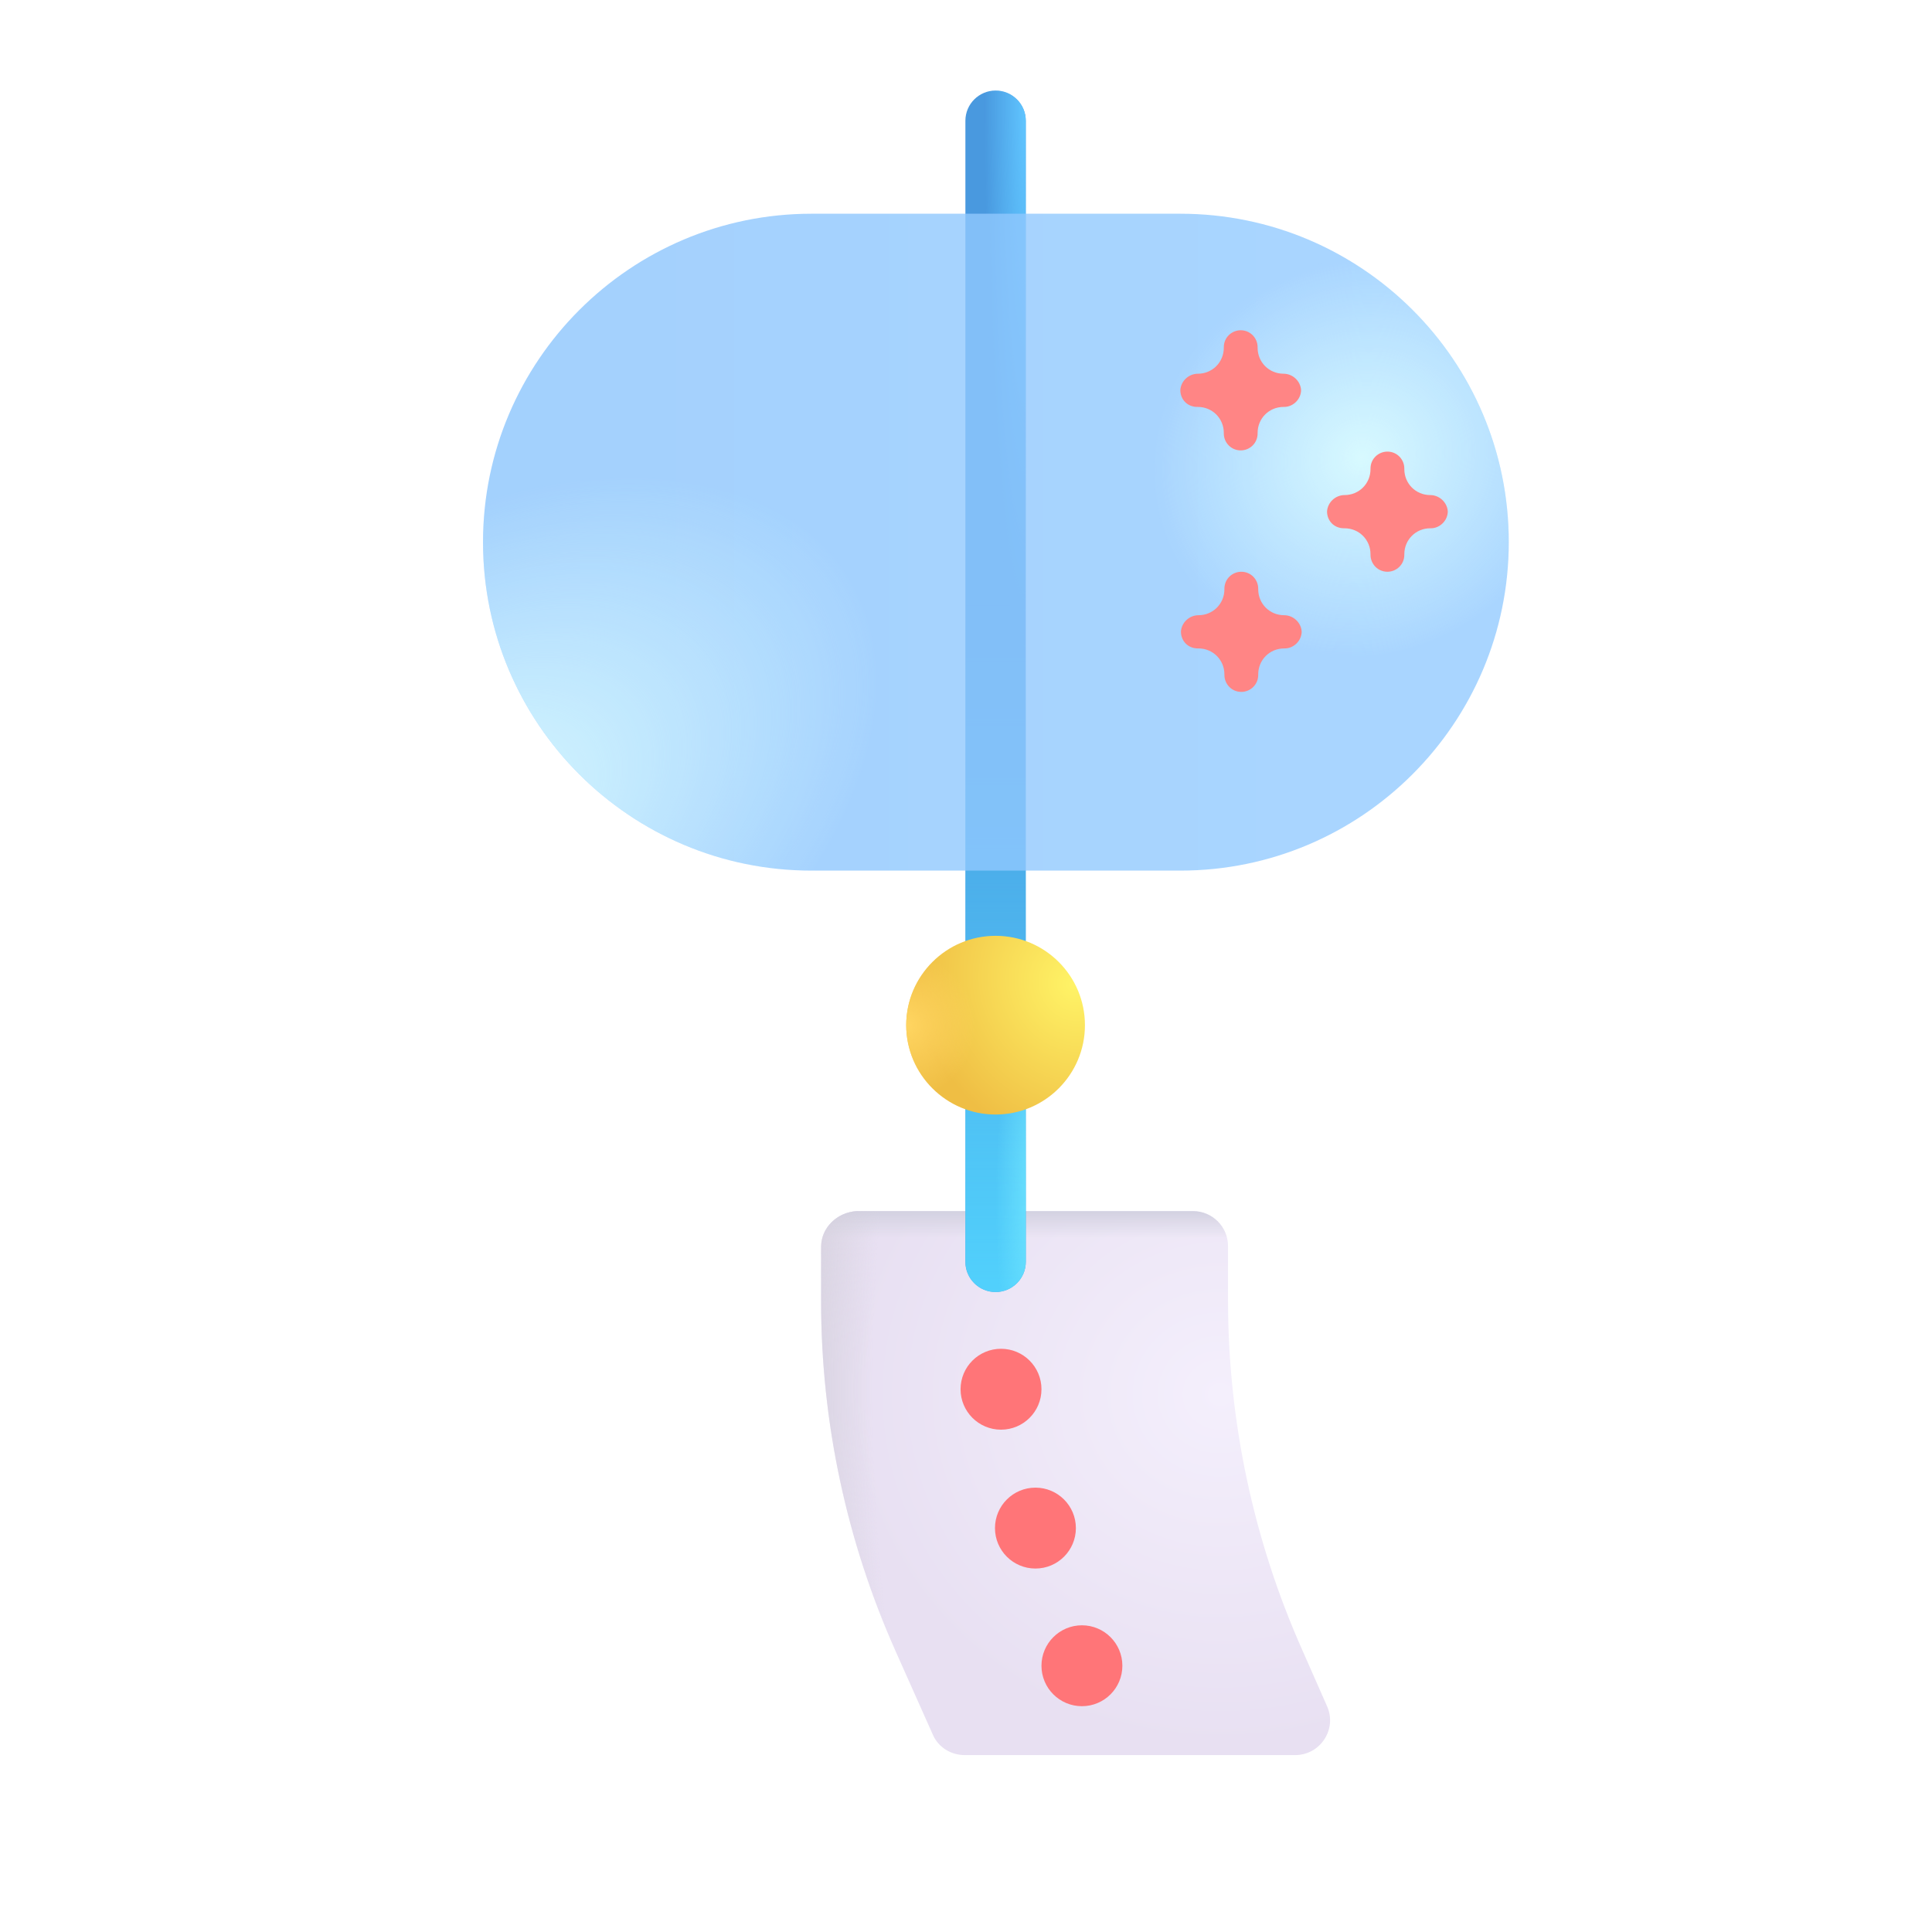<svg width="32" height="32" viewBox="0 0 32 32" fill="none" xmlns="http://www.w3.org/2000/svg">
<g filter="url(#filter0_i_18_1041)">
<path d="M13.2 21.05V21.95C13.2 23.95 13.62 25.92 14.43 27.74L15.05 29.13C15.14 29.34 15.35 29.47 15.58 29.47H21.05C21.47 29.47 21.75 29.04 21.58 28.66L21.17 27.73C20.36 25.91 19.94 23.93 19.94 21.94V21.04C19.94 20.72 19.68 20.46 19.36 20.46H13.79C13.46 20.48 13.2 20.74 13.2 21.05Z" fill="url(#paint0_radial_18_1041)"/>
<path d="M13.2 21.05V21.95C13.2 23.95 13.62 25.92 14.43 27.74L15.05 29.13C15.14 29.34 15.35 29.47 15.58 29.47H21.05C21.47 29.47 21.75 29.04 21.58 28.66L21.17 27.73C20.36 25.91 19.94 23.93 19.94 21.94V21.04C19.94 20.72 19.68 20.46 19.36 20.46H13.79C13.46 20.48 13.2 20.74 13.2 21.05Z" fill="url(#paint1_linear_18_1041)"/>
<path d="M13.2 21.05V21.95C13.2 23.95 13.62 25.92 14.43 27.74L15.05 29.13C15.14 29.34 15.35 29.47 15.58 29.47H21.05C21.47 29.47 21.75 29.04 21.58 28.66L21.17 27.73C20.36 25.91 19.94 23.93 19.94 21.94V21.04C19.94 20.72 19.68 20.46 19.36 20.46H13.79C13.46 20.48 13.2 20.74 13.2 21.05Z" fill="url(#paint2_radial_18_1041)"/>
</g>
<path fill-rule="evenodd" clip-rule="evenodd" d="M16.49 1.5C16.766 1.5 16.99 1.724 16.99 2V20.9C16.99 21.176 16.766 21.4 16.49 21.4C16.214 21.4 15.99 21.176 15.99 20.9V2C15.99 1.724 16.214 1.5 16.49 1.5Z" fill="#4999DF"/>
<path fill-rule="evenodd" clip-rule="evenodd" d="M16.49 1.5C16.766 1.5 16.99 1.724 16.99 2V20.9C16.99 21.176 16.766 21.4 16.49 21.4C16.214 21.4 15.99 21.176 15.99 20.9V2C15.99 1.724 16.214 1.5 16.49 1.5Z" fill="url(#paint3_linear_18_1041)"/>
<path fill-rule="evenodd" clip-rule="evenodd" d="M16.49 1.5C16.766 1.5 16.99 1.724 16.99 2V20.9C16.99 21.176 16.766 21.4 16.49 21.4C16.214 21.4 15.99 21.176 15.99 20.9V2C15.99 1.724 16.214 1.5 16.49 1.5Z" fill="url(#paint4_radial_18_1041)"/>
<path fill-rule="evenodd" clip-rule="evenodd" d="M16.49 1.5C16.766 1.5 16.99 1.724 16.99 2V20.9C16.99 21.176 16.766 21.4 16.49 21.4C16.214 21.4 15.99 21.176 15.99 20.9V2C15.99 1.724 16.214 1.5 16.49 1.5Z" fill="url(#paint5_radial_18_1041)"/>
<g opacity="0.8" filter="url(#filter1_i_18_1041)">
<path d="M19.55 3.54H13.44C10.44 3.54 8 5.98 8 8.98C8 11.98 10.44 14.42 13.44 14.42H19.55C22.55 14.42 24.99 11.98 24.99 8.98C24.99 5.97 22.55 3.54 19.55 3.54Z" fill="url(#paint6_linear_18_1041)"/>
<path d="M19.55 3.54H13.44C10.44 3.54 8 5.98 8 8.98C8 11.98 10.44 14.42 13.44 14.42H19.55C22.55 14.42 24.99 11.98 24.99 8.98C24.99 5.97 22.55 3.54 19.55 3.54Z" fill="url(#paint7_radial_18_1041)"/>
<path d="M19.55 3.54H13.44C10.44 3.54 8 5.98 8 8.98C8 11.98 10.44 14.42 13.44 14.42H19.55C22.55 14.42 24.99 11.98 24.99 8.98C24.99 5.97 22.55 3.54 19.55 3.54Z" fill="url(#paint8_radial_18_1041)"/>
</g>
<g filter="url(#filter2_i_18_1041)">
<path d="M16.49 18.46C17.307 18.46 17.97 17.797 17.97 16.98C17.97 16.163 17.307 15.5 16.49 15.5C15.673 15.5 15.01 16.163 15.01 16.98C15.01 17.797 15.673 18.46 16.49 18.46Z" fill="url(#paint9_radial_18_1041)"/>
<path d="M16.49 18.46C17.307 18.46 17.97 17.797 17.97 16.98C17.97 16.163 17.307 15.5 16.49 15.5C15.673 15.5 15.01 16.163 15.01 16.98C15.01 17.797 15.673 18.46 16.49 18.46Z" fill="url(#paint10_radial_18_1041)"/>
</g>
<path d="M21.26 6.19C21.02 6.19 20.83 6 20.83 5.76V5.75C20.83 5.6 20.71 5.47 20.55 5.47C20.4 5.47 20.27 5.59 20.27 5.75V5.76C20.27 6 20.08 6.19 19.84 6.19C19.69 6.19 19.56 6.31 19.55 6.46C19.55 6.62 19.67 6.74 19.83 6.74H19.84C20.08 6.74 20.27 6.93 20.27 7.17V7.18C20.27 7.33 20.39 7.46 20.55 7.46C20.7 7.46 20.83 7.34 20.83 7.18V7.17C20.83 6.93 21.02 6.74 21.26 6.74H21.27C21.42 6.74 21.55 6.61 21.55 6.46C21.54 6.31 21.41 6.19 21.26 6.19Z" fill="#FF8585"/>
<path d="M21.27 10.19C21.03 10.19 20.84 10 20.84 9.76V9.75C20.84 9.6 20.72 9.47 20.56 9.47C20.41 9.47 20.28 9.59 20.28 9.75V9.76C20.28 10 20.09 10.19 19.85 10.19C19.7 10.19 19.57 10.31 19.56 10.46C19.56 10.62 19.68 10.74 19.84 10.74H19.85C20.09 10.74 20.28 10.93 20.28 11.17V11.18C20.28 11.33 20.4 11.46 20.56 11.46C20.71 11.46 20.84 11.34 20.84 11.18V11.17C20.84 10.93 21.03 10.74 21.27 10.74H21.28C21.43 10.74 21.56 10.61 21.56 10.46C21.55 10.31 21.42 10.19 21.27 10.19Z" fill="#FF8585"/>
<path d="M23.69 8.2C23.45 8.2 23.26 8.01 23.26 7.77V7.76C23.26 7.61 23.14 7.48 22.98 7.48C22.83 7.48 22.7 7.6 22.7 7.76V7.77C22.7 8.01 22.51 8.2 22.27 8.2C22.12 8.2 21.99 8.32 21.98 8.47C21.98 8.63 22.1 8.75 22.26 8.75H22.27C22.51 8.75 22.7 8.94 22.7 9.18V9.19C22.7 9.34 22.82 9.47 22.98 9.47C23.13 9.47 23.26 9.35 23.26 9.19V9.18C23.26 8.94 23.45 8.75 23.69 8.75H23.7C23.85 8.75 23.98 8.62 23.98 8.47C23.97 8.32 23.84 8.2 23.69 8.2Z" fill="#FF8585"/>
<path d="M16.58 23.68C16.95 23.68 17.25 23.38 17.25 23.01C17.25 22.64 16.95 22.34 16.58 22.34C16.21 22.34 15.91 22.64 15.91 23.01C15.91 23.38 16.21 23.68 16.58 23.68Z" fill="#FF7578"/>
<path d="M17.15 25.98C17.52 25.98 17.82 25.68 17.82 25.31C17.82 24.94 17.52 24.64 17.15 24.64C16.78 24.64 16.48 24.94 16.48 25.31C16.48 25.68 16.78 25.98 17.15 25.98Z" fill="#FF7578"/>
<path d="M17.92 28.26C18.29 28.26 18.59 27.96 18.59 27.59C18.59 27.22 18.29 26.92 17.92 26.92C17.55 26.92 17.25 27.22 17.25 27.59C17.25 27.96 17.55 28.26 17.92 28.26Z" fill="#FF7578"/>
<defs>
<filter id="filter0_i_18_1041" x="13.2" y="20.21" width="8.68" height="9.26" filterUnits="userSpaceOnUse" color-interpolation-filters="sRGB">
<feFlood flood-opacity="0" result="BackgroundImageFix"/>
<feBlend mode="normal" in="SourceGraphic" in2="BackgroundImageFix" result="shape"/>
<feColorMatrix in="SourceAlpha" type="matrix" values="0 0 0 0 0 0 0 0 0 0 0 0 0 0 0 0 0 0 127 0" result="hardAlpha"/>
<feOffset dx="0.4" dy="-0.4"/>
<feGaussianBlur stdDeviation="0.125"/>
<feComposite in2="hardAlpha" operator="arithmetic" k2="-1" k3="1"/>
<feColorMatrix type="matrix" values="0 0 0 0 0.859 0 0 0 0 0.808 0 0 0 0 0.918 0 0 0 1 0"/>
<feBlend mode="normal" in2="shape" result="effect1_innerShadow_18_1041"/>
</filter>
<filter id="filter1_i_18_1041" x="8" y="3.54" width="16.99" height="10.88" filterUnits="userSpaceOnUse" color-interpolation-filters="sRGB">
<feFlood flood-opacity="0" result="BackgroundImageFix"/>
<feBlend mode="normal" in="SourceGraphic" in2="BackgroundImageFix" result="shape"/>
<feColorMatrix in="SourceAlpha" type="matrix" values="0 0 0 0 0 0 0 0 0 0 0 0 0 0 0 0 0 0 127 0" result="hardAlpha"/>
<feOffset/>
<feGaussianBlur stdDeviation="0.75"/>
<feComposite in2="hardAlpha" operator="arithmetic" k2="-1" k3="1"/>
<feColorMatrix type="matrix" values="0 0 0 0 0.482 0 0 0 0 0.63 0 0 0 0 0.771 0 0 0 1 0"/>
<feBlend mode="normal" in2="shape" result="effect1_innerShadow_18_1041"/>
</filter>
<filter id="filter2_i_18_1041" x="15.01" y="15.5" width="2.96" height="2.96" filterUnits="userSpaceOnUse" color-interpolation-filters="sRGB">
<feFlood flood-opacity="0" result="BackgroundImageFix"/>
<feBlend mode="normal" in="SourceGraphic" in2="BackgroundImageFix" result="shape"/>
<feColorMatrix in="SourceAlpha" type="matrix" values="0 0 0 0 0 0 0 0 0 0 0 0 0 0 0 0 0 0 127 0" result="hardAlpha"/>
<feOffset/>
<feGaussianBlur stdDeviation="0.25"/>
<feComposite in2="hardAlpha" operator="arithmetic" k2="-1" k3="1"/>
<feColorMatrix type="matrix" values="0 0 0 0 0.871 0 0 0 0 0.722 0 0 0 0 0.357 0 0 0 1 0"/>
<feBlend mode="normal" in2="shape" result="effect1_innerShadow_18_1041"/>
</filter>
<radialGradient id="paint0_radial_18_1041" cx="0" cy="0" r="1" gradientUnits="userSpaceOnUse" gradientTransform="translate(19.812 23.5) rotate(180) scale(6.219 5.819)">
<stop stop-color="#F4EFFC"/>
<stop offset="1" stop-color="#E8E0F2"/>
</radialGradient>
<linearGradient id="paint1_linear_18_1041" x1="17.415" y1="20.46" x2="17.415" y2="20.906" gradientUnits="userSpaceOnUse">
<stop stop-color="#D3D2E1"/>
<stop offset="1" stop-color="#D3D2E1" stop-opacity="0"/>
</linearGradient>
<radialGradient id="paint2_radial_18_1041" cx="0" cy="0" r="1" gradientUnits="userSpaceOnUse" gradientTransform="translate(20.969 23.406) rotate(-179.782) scale(8.219 18.277)">
<stop offset="0.84" stop-color="#D4D0DC" stop-opacity="0"/>
<stop offset="1" stop-color="#D4D0DC"/>
</radialGradient>
<linearGradient id="paint3_linear_18_1041" x1="17.812" y1="22.5" x2="17.812" y2="10" gradientUnits="userSpaceOnUse">
<stop stop-color="#52D6FF"/>
<stop offset="1" stop-color="#52D6FF" stop-opacity="0"/>
</linearGradient>
<radialGradient id="paint4_radial_18_1041" cx="0" cy="0" r="1" gradientUnits="userSpaceOnUse" gradientTransform="translate(16.99 1.781) rotate(90) scale(9 0.678)">
<stop stop-color="#60C5FF"/>
<stop offset="1" stop-color="#60C5FF" stop-opacity="0"/>
</radialGradient>
<radialGradient id="paint5_radial_18_1041" cx="0" cy="0" r="1" gradientUnits="userSpaceOnUse" gradientTransform="translate(17.219 19.875) rotate(-180) scale(0.729 3.656)">
<stop stop-color="#70E6FF"/>
<stop offset="1" stop-color="#70E6FF" stop-opacity="0"/>
</radialGradient>
<linearGradient id="paint6_linear_18_1041" x1="23.688" y1="7.625" x2="8.312" y2="7.625" gradientUnits="userSpaceOnUse">
<stop stop-color="#94CBFF"/>
<stop offset="1" stop-color="#8CC5FD"/>
</linearGradient>
<radialGradient id="paint7_radial_18_1041" cx="0" cy="0" r="1" gradientUnits="userSpaceOnUse" gradientTransform="translate(22.562 7.562) rotate(150.255) scale(3.527 3.272)">
<stop stop-color="#CEF8FF"/>
<stop offset="1" stop-color="#CEF8FF" stop-opacity="0"/>
</radialGradient>
<radialGradient id="paint8_radial_18_1041" cx="0" cy="0" r="1" gradientUnits="userSpaceOnUse" gradientTransform="translate(7.688 13.625) rotate(-32.905) scale(7.593 4.729)">
<stop stop-color="#CEF8FF"/>
<stop offset="1" stop-color="#CEF8FF" stop-opacity="0"/>
</radialGradient>
<radialGradient id="paint9_radial_18_1041" cx="0" cy="0" r="1" gradientUnits="userSpaceOnUse" gradientTransform="translate(17.781 16.312) rotate(145.923) scale(2.566 2.818)">
<stop stop-color="#FFF366"/>
<stop offset="1" stop-color="#EFBE44"/>
</radialGradient>
<radialGradient id="paint10_radial_18_1041" cx="0" cy="0" r="1" gradientUnits="userSpaceOnUse" gradientTransform="translate(15.01 16.98) rotate(78.468) scale(1.2 1.148)">
<stop stop-color="#FFD561"/>
<stop offset="1" stop-color="#FFD561" stop-opacity="0"/>
</radialGradient>
</defs>
</svg>
